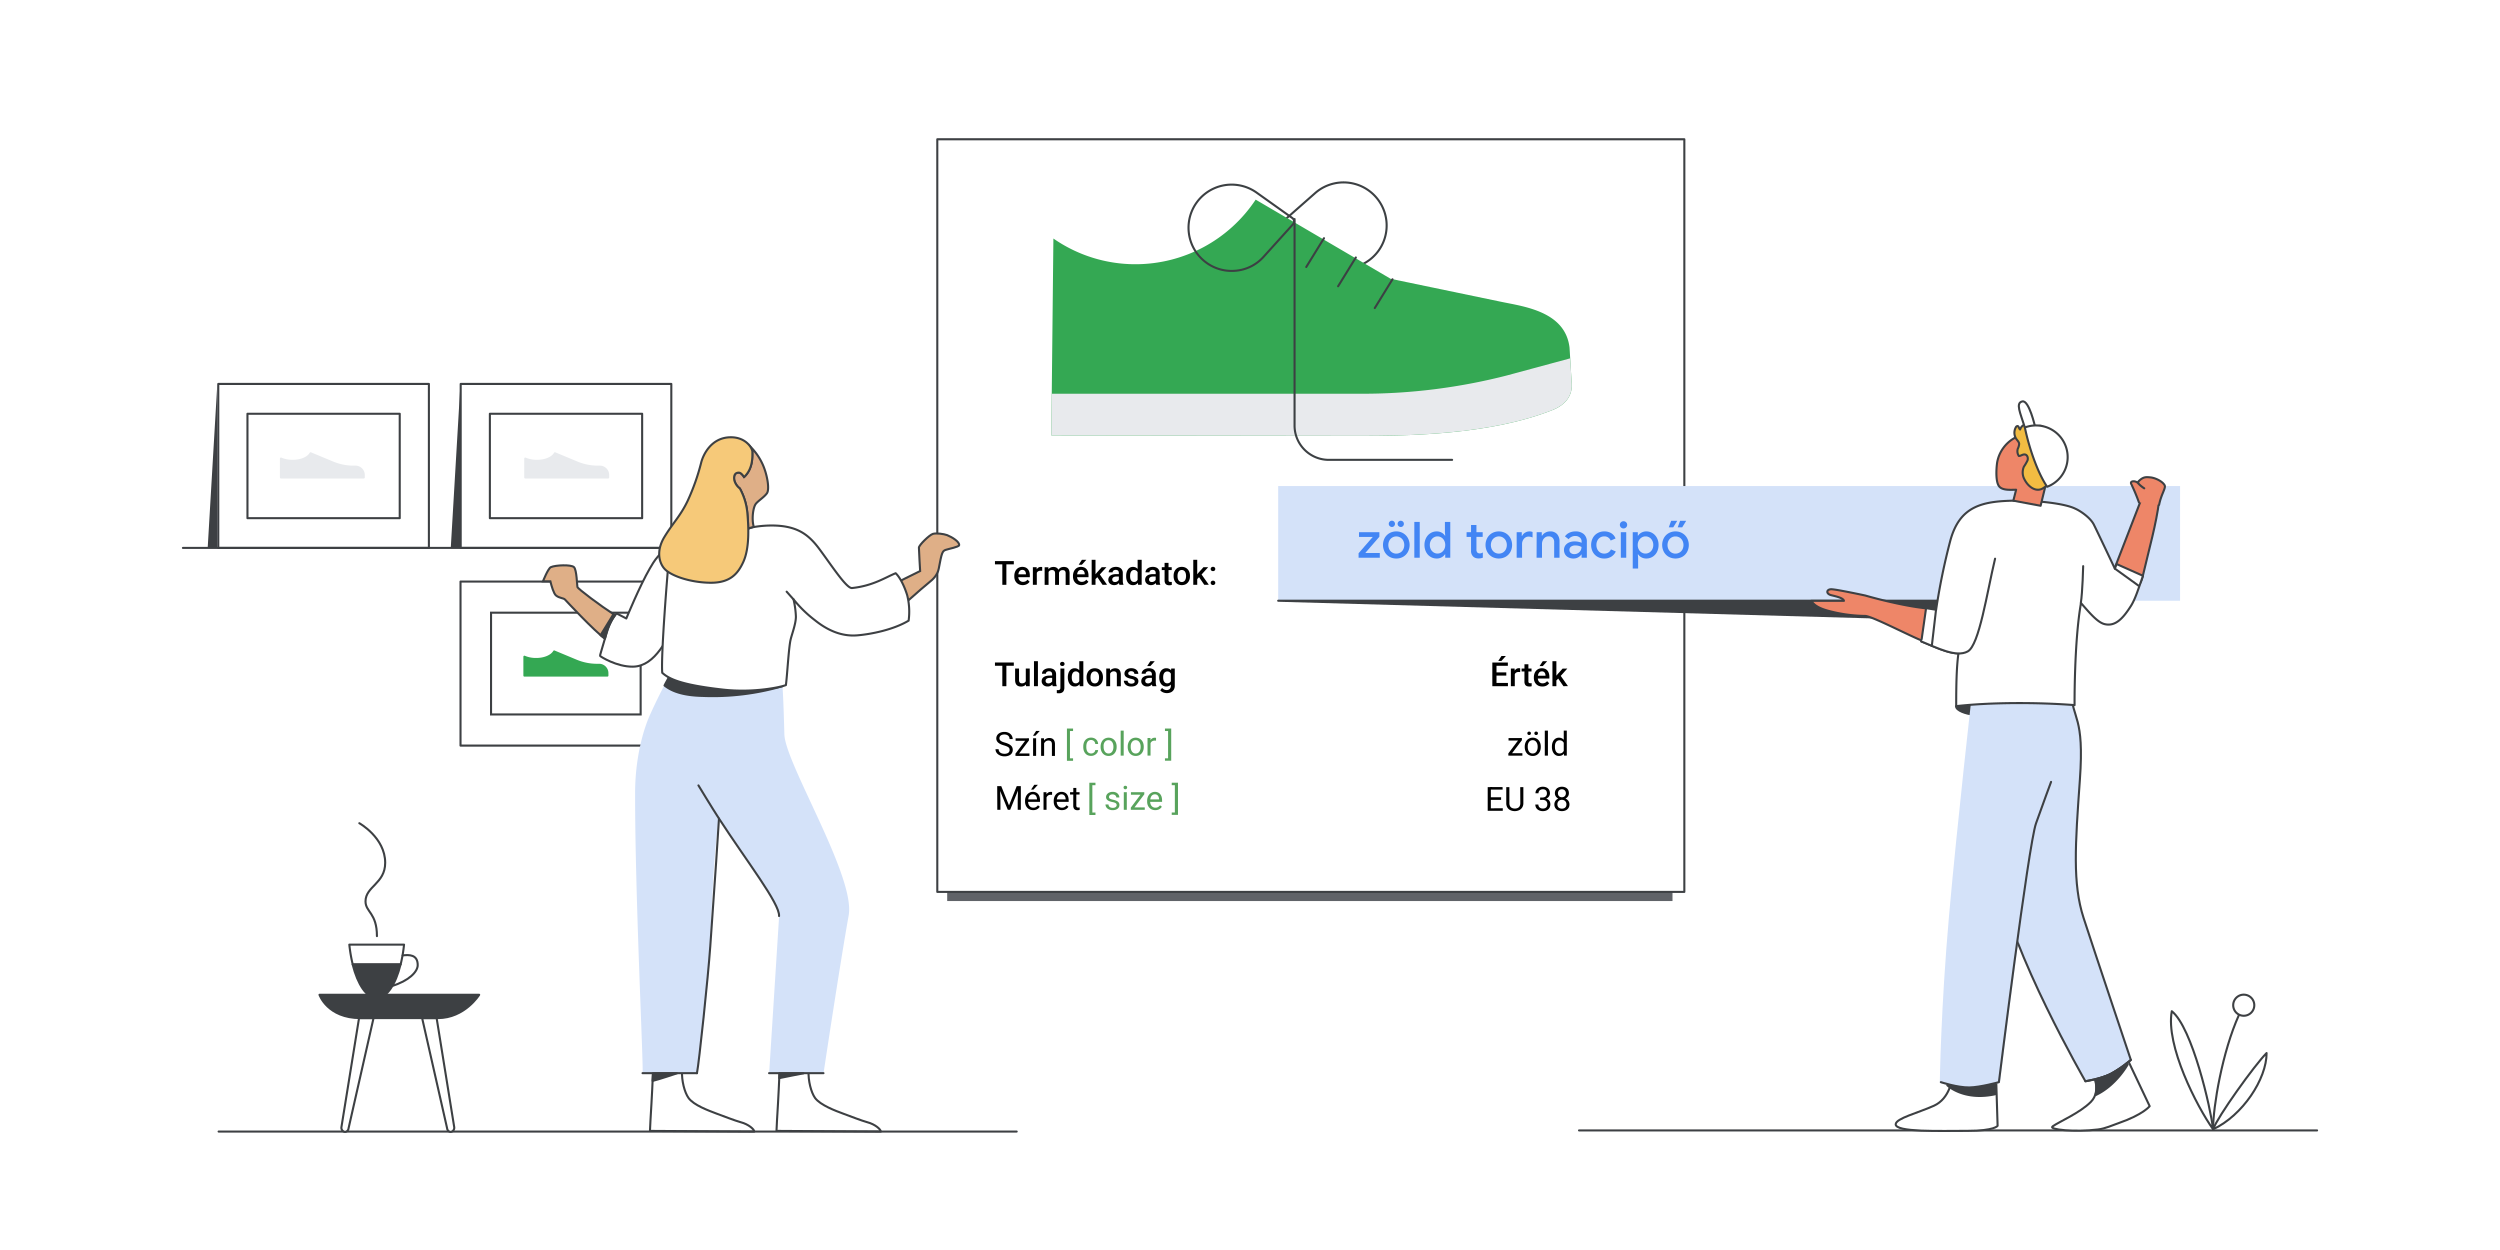 <svg xmlns="http://www.w3.org/2000/svg" xmlns:xlink="http://www.w3.org/1999/xlink" width="1200" height="600" viewBox="0 0 1200 600">
  <defs>
    <style>
      .cls-1, .cls-10, .cls-19, .cls-5 {
        fill: none;
      }

      .cls-11, .cls-2, .cls-4 {
        fill: #fff;
      }

      .cls-3 {
        fill: #606368;
      }

      .cls-10, .cls-11, .cls-15, .cls-16, .cls-17, .cls-18, .cls-20, .cls-4 {
        stroke: #3d4043;
      }

      .cls-10, .cls-12, .cls-13, .cls-15, .cls-17, .cls-18, .cls-19, .cls-20, .cls-4, .cls-5 {
        stroke-linecap: round;
        stroke-linejoin: round;
      }

      .cls-5 {
        stroke: #3c4043;
      }

      .cls-12, .cls-6 {
        fill: #34a853;
      }

      .cls-7 {
        clip-path: url(#clip-path);
      }

      .cls-13, .cls-8 {
        fill: #e8eaed;
      }

      .cls-15, .cls-9 {
        fill: #3d4043;
      }

      .cls-12 {
        stroke: #34a853;
      }

      .cls-13 {
        stroke: #e8eaed;
      }

      .cls-14 {
        fill: #d4e2f9;
      }

      .cls-16 {
        fill: #dfaf87;
        stroke-miterlimit: 10;
      }

      .cls-17 {
        fill: #f6c979;
      }

      .cls-18, .cls-21 {
        fill: #ee8668;
      }

      .cls-19 {
        stroke: #d4e2f9;
      }

      .cls-20 {
        fill: #f2bc42;
      }

      .cls-22 {
        fill: #4285f4;
      }

      .cls-23 {
        fill: #58a35c;
      }
    </style>
    <clipPath id="clip-path">
      <path class="cls-1" d="M545,126.83a69.2,69.2,0,0,0,57.72-31l64.8,38,53.12,11.05c11.07,2.3,31.8,7.95,32.74,22l1.06,17.46c.31,5.79-3.23,10.09-9.13,12.44C714.67,209,674,209.22,652.19,209.22L504.63,209l1-94.51A68.91,68.91,0,0,0,545,126.83Z"/>
    </clipPath>
  </defs>
  <g id="Layer_1" data-name="Layer 1">
    <rect class="cls-2" x="-5.5" y="-3" width="1211" height="606"/>
    <rect class="cls-3" x="454.65" y="425.37" width="348.15" height="7.13"/>
    <rect class="cls-4" x="449.9" y="66.85" width="358.58" height="361.26"/>
    <g>
      <path class="cls-5" d="M644.81,128.89a20.32,20.32,0,0,1-13.4-5l-15.92-14.32a2,2,0,0,1-.66-1.5,2,2,0,0,1,.68-1.5l16-14.09a.69.69,0,0,1,.13-.11,20.69,20.69,0,1,1,13.26,36.57Z"/>
      <path class="cls-6" d="M545,126.83a69.2,69.2,0,0,0,57.72-31l64.8,38,53.12,11.05c11.07,2.3,30.73,4.67,32.74,22l1.06,17.46c.31,5.79-3.23,10.09-9.13,12.44C714.67,209,674,209.22,652.19,209.22L504.63,209l1-94.51A68.91,68.91,0,0,0,545,126.83Z"/>
      <line class="cls-5" x1="642.29" y1="137.41" x2="650.8" y2="123.59"/>
      <line class="cls-5" x1="659.89" y1="147.87" x2="668.39" y2="134.06"/>
      <line class="cls-5" x1="627" y1="128.16" x2="635.51" y2="114.34"/>
      <path class="cls-5" d="M578.27,125.48a20.69,20.69,0,0,1,24.51-33.3l.15.1,17.39,12.38a2.08,2.08,0,0,1,.83,1.42,2,2,0,0,1-.51,1.56l-14.38,15.91a20.33,20.33,0,0,1-12.79,6.37,22,22,0,0,1-2.29.12A20.51,20.51,0,0,1,578.27,125.48Z"/>
      <g class="cls-7">
        <path class="cls-8" d="M758.61,198.41l-35.54,11.73a279,279,0,0,1-69.2,8.72H491.33A13.29,13.29,0,0,1,478,205.57V175.7A13.29,13.29,0,0,0,491.33,189H653.87a279,279,0,0,0,69.2-8.72l37-10c3.81-1,5.35-5.28,7-8.63l1.3,23.49A13,13,0,0,1,758.61,198.41Z"/>
      </g>
      <path class="cls-5" d="M697,220.73H637.84a16.45,16.45,0,0,1-16.45-16.46V105.16"/>
    </g>
    <g>
      <path class="cls-9" d="M99.69,263h4.62V184.29Z"/>
      <path class="cls-4" d="M205.87,184.29H104.77V263h101.1Z"/>
      <path class="cls-4" d="M191.87,198.6H118.78v50.13h73.09Z"/>
      <path class="cls-9" d="M216.37,263H221V184.29Z"/>
      <path class="cls-4" d="M322.23,184.29H221.13V263h101.1Z"/>
      <path class="cls-4" d="M308.23,198.6H235.14v50.13h73.09Z"/>
      <path class="cls-10" d="M87.81,263l248.29,0"/>
      <path class="cls-4" d="M221.05,357.89h101.1V279.14H221.05Z"/>
      <path class="cls-11" d="M307.51,294.09v48.85H235.7V294.09Z"/>
      <path class="cls-12" d="M266,312.7l10.76,4.48a25.87,25.87,0,0,0,9.18,1.93l1.66,0a4,4,0,0,1,3.94,4v1.17H251.72v-9.05a13.81,13.81,0,0,0,5.54,1.09C261.34,316.37,264.78,314.82,266,312.7Z"/>
      <path class="cls-13" d="M266.37,217.58l10.76,4.48A25.77,25.77,0,0,0,286.3,224l1.67,0a4,4,0,0,1,3.94,4v1.18H252.13v-9.06a13.9,13.9,0,0,0,5.55,1.09C261.76,221.25,265.2,219.7,266.37,217.58Z"/>
      <path class="cls-13" d="M149.09,217.58l10.77,4.48A25.77,25.77,0,0,0,169,224l1.66,0a4,4,0,0,1,3.94,4v1.18H134.86v-9.06a13.86,13.86,0,0,0,5.55,1.09C144.48,221.25,147.93,219.7,149.09,217.58Z"/>
      <g>
        <path class="cls-4" d="M355.51,538.65c-2.62-.7-8.49-3-11.75-4.19-3.5-1.34-10.79-3.94-13.28-7.46-1.88-2.65-3.35-8.25-3.09-13H313.46c-.21,4.91-.59,13.53-.77,15.84-.29,3.88-.71,13-.71,13l50.07.31C362.05,542.12,359.4,539.66,355.51,538.65Z"/>
        <path class="cls-4" d="M416.25,538.65c-2.63-.7-8.5-3-11.75-4.19s-10.79-4-13.29-7.46c-1.87-2.65-3.34-8.25-3.08-13H374.2c-.23,4.91-.59,13.53-.77,15.84-.3,3.88-.71,13-.71,13l50.07.31C422.79,542.12,420.14,539.66,416.25,538.65Z"/>
        <path class="cls-14" d="M375.33,323.11c-2.81.81-8.25,1.65-20,1-8.48-.49-14.89-4.51-21.31-7a51.08,51.08,0,0,0-7.55-1.87c-3,5.32-8.26,14.19-14.36,27.64-3.61,7.95-7.25,21.61-7.26,37.89-.06,49,4.05,130.1,3.6,134.39h26.11c1-4.95,6-46.06,6.4-60.84,1-34.35,2.87-54.41,4.17-61.35,0,0,29.27,40.16,28.85,46.78-1.21,19.13-4.79,75.41-4.79,75.41h26.11s7.76-51.64,12.07-75.77c3.33-18.67-30.51-73-30.87-86.94C375.91,330.47,375.65,332.34,375.33,323.11Z"/>
        <path class="cls-15" d="M375.52,328.38c-.07-1.3-.12-2.75-.2-4.71-2.82.81-8.25,1.65-20,1-8.48-.49-14.88-4.5-21.3-7a49,49,0,0,0-7.55-1.87c-1.4,2.47-3.64,6.06-6.09,10.6-.65,1.21-.72,1.28-1.4,2.63,4,3.2,9.88,4.8,18.08,5a119.53,119.53,0,0,0,38.56-4.67C375.52,328.29,375.58,329.49,375.52,328.38Z"/>
        <path class="cls-10" d="M335.25,377s6.76,11.16,9.86,15.91c13.4,20.61,29.22,40.89,28.84,46.77"/>
        <path class="cls-10" d="M369.16,515.12h26.11"/>
        <path class="cls-16" d="M295.16,295.27c-7-4.54-17.81-12.67-18-13.5s-.31-8.19-1.65-9.53-8.95-1-11.11,0c-1.32.57-3.78,6.8-3.78,6.8s1.83,0,3.56,0c.58,2.36,1.61,5.91,2.7,6.79,1.65,1.34,3.61,1.19,4.31,1.95,0,0,14.33,15.48,19.26,18.78Z"/>
        <path class="cls-4" d="M311.91,272.87c-4.88,8.41-11.28,24-11.28,24L296,294.46s-3,2.84-5,9.94-3.13,10.16-2.94,10.46S296,320.1,303.77,320c11.23-.1,16.77-14.82,19.92-19.48s4.44-22.1,4.23-22.41c-.08-.11-.46-17.06-3.56-16.35C317,263.45,313.61,270,311.91,272.87Z"/>
        <path class="cls-16" d="M423.87,282.89l17.8-8.79s-.61-10-.59-11.23,5-6.07,6.67-6.59,5.26,0,6.86.58c2.5,1,6,3.23,5.78,4.82-.11.85-4.83,1.71-6.45,2.26s-1.91,1.35-3.34,9c-.59,3.11-2.78,5.17-4.61,6.61-3.52,2.78-16.23,14.22-16.23,14.22Z"/>
        <path class="cls-10" d="M376.24,284.87a26.46,26.46,0,0,0,4.63,2.78"/>
        <path class="cls-10" d="M104.94,543.14H488"/>
        <path class="cls-15" d="M371.06,323.93l-.36,0-.24,0-.43.05h-.19l-.63.06-.21,0-.5,0-.24,0-.52,0h-.23l-.77,0h-.14l-.68,0h-.28l-.6,0h-3.52l-.81,0h-.26l-1.11,0h-.23l-.93,0-.37,0-.89,0h-.37l-1.26-.07a36.35,36.35,0,0,1-11.65-2.84c-3.37-1.36-6.51-2.94-9.66-4.18-.32-.12-.62-.23-.94-.33l-.29-.1-.63-.19-.32-.09-.6-.15-.31-.08-.78-.17-.66-.14h-.09c-1-.2-2-.37-2.92-.6-.69,1.22-1.72,3.06-2.92,5.34q-.19.34-.39.72a95.88,95.88,0,0,0,20,3.87,106.45,106.45,0,0,0,28.05-1.22Z"/>
        <path class="cls-15" d="M295,295.56l.13-.29-.65-.51-6.19,10.11a26.75,26.75,0,0,0,2.11,1.65l0-.08c.17-.69.35-1.37.52-2A26,26,0,0,1,295,295.56Z"/>
        <path class="cls-4" d="M435.42,285.6c-1.33-4.27-3.43-8.51-5.5-10.45-4.72,1.88-10.81,6.05-20.95,7.11-2.67.28-10-11.16-16-19.16-4.46-5.91-8.78-8.94-15.37-10.23-7.05-1.38-15.52-.14-17.27.5-5.54,2-10.88,3.53-21.78,3.33-4.75-.08-14.5,13.23-17.93,16.34,0,0-3.43,40.66-2.75,49.89,3.14,2.85,8.67,5.78,29.07,8.07,15.18,1.71,28.23-1.31,30.29-2.16.61-4.36,1.34-18,2.26-21.81.65-2.76,2.54-7.58,2.54-11.09a41.76,41.76,0,0,0-1.16-8.28,58.44,58.44,0,0,0,10.23,10c5.9,4.75,12.69,7.93,20.33,7.31,6.65-.53,17.43-2.69,24.71-7.06A32.09,32.09,0,0,0,435.42,285.6Z"/>
        <path class="cls-15" d="M374.14,515.2h11.53s-9,1.72-11.59,2.29Z"/>
        <path class="cls-15" d="M313.43,515.2h11.51s-9.14,3.06-11.68,3.63Z"/>
        <path class="cls-10" d="M334.54,515.12c1-4.95,5.35-46.09,6.39-60.85,2.43-34.56,3.72-53.15,4.18-61.34"/>
        <path class="cls-10" d="M377.59,284l3.28,3.69"/>
        <path class="cls-16" d="M366.12,223a28.85,28.85,0,0,0-5.34-8,5.63,5.63,0,0,1,.36,1.79c0,2.32.36,8.13-4,12.18,0,0-1.28-2.13-2.51-2.13-1.84,0-2.53,1.29-2.19,3.6a7.29,7.29,0,0,0,2.67,4,30.22,30.22,0,0,1,3.6,11.77c.21,2.21.39,4.78.44,7.47,1.7-.55,2.66-.81,2.66-.81-1.08-3.62-.35-9.33,1-11.05,1.2-1.52,4-3.18,5.32-5.06S368.35,228,366.12,223Z"/>
        <path class="cls-17" d="M357.16,229s-1.28-2.13-2.51-2.13c-1.84,0-2.53,1.29-2.19,3.6a7.29,7.29,0,0,0,2.67,4,30.22,30.22,0,0,1,3.6,11.77c.6,6.78,1.12,16.91-2,23.61-2.58,5.61-6.34,10-15.88,9.87s-18.46-3.26-21.64-6.43c-2.82-2.83-4.38-8.77-.35-15.46s7.65-10,11.18-17.35A104.88,104.88,0,0,0,336.58,222c.95-3.69,4.81-12.11,14.25-12.11,7.25,0,10.31,5.24,10.31,7C361.14,219.13,361.5,224.94,357.16,229Z"/>
        <path class="cls-10" d="M308.42,515.12h26.11"/>
      </g>
    </g>
    <g>
      <path class="cls-14" d="M954,233.3H613.53v55.05h432.9V233.3Z"/>
      <path class="cls-15" d="M613.53,288.35l316.31,8.86v-8.86Z"/>
      <path class="cls-10" d="M1062.28,542.06c0-11.09,4.5-37.37,12.4-54.83"/>
      <path class="cls-10" d="M1062.28,542.06c2.07-5.9,19.94-30.87,25.68-36.59C1088,517.93,1076.41,535.47,1062.28,542.06Z"/>
      <path class="cls-10" d="M1062.28,542.06c-1.1-10.11-10-48.84-19.82-56.68C1039.42,501.82,1054.53,531.18,1062.28,542.06Z"/>
      <path class="cls-10" d="M1077,487.56a5.06,5.06,0,1,0-5.06-5.06A5.06,5.06,0,0,0,1077,487.56Z"/>
      <path class="cls-10" d="M757.94,542.6h354.25"/>
      <path class="cls-4" d="M1004.5,515.27s4.38,8.29-.88,13.63-15.45,9.62-18.37,11.77c-2.18,1.59,10.9,2.81,21.8,1.48,3.62-.45,6.8-2,9.9-3.06,11.8-4.08,14.89-8.13,14.89-8.13l-11.61-24.49Z"/>
      <path class="cls-4" d="M937,517.67s-1,9.62-8.72,13.09-18.07,6-18.34,8.82c-.37,4,21.38,3.22,34.48,3.22s14.43-2.42,14.43-2.42l-.8-25.93Z"/>
      <path class="cls-14" d="M994.07,331.72c.71,14.18,6.49,11.47,4.27,42.61s-3.56,49.82,1.78,66.28,22.69,68.15,22.69,68.15-5.75,4.9-10.21,7S1001,519,1001,519s-36-62.28-41.79-97.42"/>
      <path class="cls-10" d="M994.07,331.72c.71,14.18,6.49,11.47,4.27,42.61s-3.56,49.82,1.78,66.28,22.69,68.15,22.69,68.15-5.75,4.9-10.21,7S1001,519,1001,519s-36-62.28-41.79-97.42"/>
      <path class="cls-10" d="M1022.81,508.75s-5.75,4.89-10.21,7S1001,519,1001,519"/>
      <path class="cls-18" d="M895.29,285.84s-13.91-3-16.27-3-2.7,2.19,0,2.86,5.74,1.35,6.07,2.69H869.43c1.67,2.78,5.29,4.17,10.27,5.33a70.89,70.89,0,0,0,15.51,1.93c3.46-.15,29.26,13.71,29.26,12.28,0-2.84,0-8.85,0-15.94C911.79,290.68,895.29,285.84,895.29,285.84Z"/>
      <path class="cls-18" d="M1036.42,240.26l-8.72-.25-14.38,37.16s11.9,13.4,15.23-.73C1031.64,263.24,1035,251.56,1036.42,240.26Z"/>
      <path class="cls-15" d="M938.91,339c0,2.08,4.86,3.71,8.39,4s2.26-4.91,2.26-4.91Z"/>
      <path class="cls-14" d="M984.51,375.31s-4.12,11.13-7.24,19.95c-3.61,10.22-17.8,124.17-17.8,124.17s-8.82,2.46-14.18,2.55c-5.76.08-13.68-2.55-13.68-2.55s.45-35.15,4.44-80.06,11-106.31,11-106.31l47,5.39"/>
      <path class="cls-19" d="M984.51,375.31s-4.12,11.13-7.24,19.95c-3.61,10.22-17.8,124.17-17.8,124.17s-8.82,2.46-14.18,2.55c-5.76.08-13.68-2.55-13.68-2.55s.45-35.15,4.44-80.06,11-106.31,11-106.31l47,5.39"/>
      <path class="cls-4" d="M1016,270.76l-.88,2.17s-8.3-17.56-9.93-20.81c-1.67-3.67-6.94-7.05-9-7.92-5.38-2.69-19.18-3.89-26.9-3.89-17.71,0-28.67,2.33-33.23,19.54a311.4,311.4,0,0,0-6.73,32.83l-4.81-.76-2.28,15.94c5.9,2.36,12.62,5.72,17.94,5.77l-.21.57c-.83,6.32-1,14.61-1,24.75,16.76-1.87,39.05-1.87,56.82-.5,0,0-.22-30.46,3.08-49,4.34,5,8,9.32,11.35,10.13,5.17,1.25,8.84-2.76,12.65-8.77,2.09-3.31,3.57-8.24,5.75-14.43Z"/>
      <path class="cls-2" d="M957.64,268.17c-3.92,16.37-7.59,41.49-13.15,44.53s-14.63-1.75-22.29-4.81"/>
      <path class="cls-10" d="M957.64,268.17c-3.92,16.37-7.59,41.49-13.15,44.53s-14.63-1.75-22.29-4.81"/>
      <path class="cls-10" d="M929.29,292.7l-2,17.19"/>
      <path class="cls-18" d="M987.62,222.27a13.83,13.83,0,0,0-13.82-13.83c-7.64,0-14.37,6.57-15.28,14.34-.33,2.85-.57,8.24.91,10.46s5.38,1.88,8.31,1.83l-1.35,5.26,13.1,2.44,2.49-10.2A11.8,11.8,0,0,0,987.62,222.27Z"/>
      <path class="cls-20" d="M971.47,224a22.66,22.66,0,0,0,1.74-3c.37-1.1,0-2.61-1.18-2.83s-2,.77-3,.68a4.07,4.07,0,0,1-.5-3.41,6.36,6.36,0,0,0,.67-2.39c-.08-.92-.85-1.6-1.37-2.35a5.34,5.34,0,0,1-.23-5.59,1,1,0,0,1,.77-.6c.73,0,.66,1.25,1.29,1.65a3.7,3.7,0,0,1,3-2.58.82.82,0,0,1,.65.1c.23.16.27.46.38.73.5,1.13,2.15,1,3.31.58s2.57-1,3.53-.2.78,2,1.43,2.85,1.82,1.1,2.75,1.59a8.61,8.61,0,0,1,3.49,3.3c1.65,2.88,1.5,8,1.25,10.05-.55,4.83-4.67,8.94-8.55,11.62-3.48,2.41-7.29-.55-9-3.8A7,7,0,0,1,971.47,224Z"/>
      <path class="cls-21" d="M1026.68,241.11a93.09,93.09,0,0,0-3.62-8.67c-1-1.7,2-1.87,3.17-.54a17.25,17.25,0,0,0,3,2.5s-3.78-2.33-2.76-3.33c2.24-2.21,3.46-2.13,5.57-1.94,2.58.21,6.06,2,7,3.84.65,1.28-1.65,4.24-2.66,9.32"/>
      <path class="cls-10" d="M1026.68,241.11a93.09,93.09,0,0,0-3.62-8.67c-1-1.7,2-1.87,3.17-.54a17.25,17.25,0,0,0,3,2.5s-3.78-2.33-2.76-3.33c2.24-2.21,3.46-2.13,5.57-1.94,2.58.21,6.06,2,7,3.84.65,1.28-1.65,4.24-2.66,9.32"/>
      <path class="cls-15" d="M934.72,520.93s7.74,7.59,22.93,4.31a34.27,34.27,0,0,0,.15-5.21A35.58,35.58,0,0,1,945.29,522,87.56,87.56,0,0,1,934.72,520.93Z"/>
      <path class="cls-15" d="M1021.29,510.94s-5.49,10.09-15.39,14.7a22.15,22.15,0,0,0,0-7.44s5.49-1.6,7.79-3S1021.29,510.94,1021.29,510.94Z"/>
      <path class="cls-14" d="M984.51,375.31s-4.12,11.13-7.24,19.95c-3.61,10.22-17.8,124.17-17.8,124.17s-8.82,2.46-14.18,2.55c-5.76.08-13.68-2.55-13.68-2.55"/>
      <path class="cls-10" d="M984.51,375.31s-4.12,11.13-7.24,19.95c-3.61,10.22-17.8,124.17-17.8,124.17s-8.82,2.46-14.18,2.55c-5.76.08-13.68-2.55-13.68-2.55"/>
      <path class="cls-10" d="M1026.5,281.13l-11.38-8.2"/>
      <path class="cls-2" d="M998.79,289.49c.85-5.33,1.13-17.74,1.13-17.74Z"/>
      <path class="cls-10" d="M998.79,289.49c.85-5.33,1.13-17.74,1.13-17.74"/>
      <path class="cls-2" d="M971.93,205.19c-2.25-7.15-4.56-11.75-1.2-12.51,3.2-.72,6.09,12.08,6.09,12.08"/>
      <path class="cls-10" d="M971.93,205.19c-2.25-7.15-4.56-11.75-1.2-12.51,3.2-.72,6.09,12.08,6.09,12.08"/>
      <path class="cls-4" d="M971.93,205.19a15.2,15.2,0,0,1,10.69,28.46C977.74,226.38,973.78,214.18,971.93,205.19Z"/>
    </g>
    <g>
      <path class="cls-10" d="M187.83,473.38c8.55-2.54,12.67-7,12.67-10.13,0-5.15-4.16-5-7.22-4.66"/>
      <path class="cls-15" d="M180.79,479.07c4.84,0,9.08-6.45,11.48-16.15h-23C171.71,472.62,176,479.07,180.79,479.07Z"/>
      <path class="cls-10" d="M167.68,453.43a70.33,70.33,0,0,0,1.63,9.49h23a70.33,70.33,0,0,0,1.63-9.49Z"/>
      <path class="cls-10" d="M172.48,395.14s12.41,6.93,12.41,19c0,10-9.44,11.31-9.44,18.53,0,5.14,5.48,5.52,5.48,16.67"/>
    </g>
    <g>
      <path class="cls-4" d="M179.3,488.68l-12,52.93a1.85,1.85,0,0,1-1.7,1.7,2,2,0,0,1-1.72-2.26l8.46-52.37Z"/>
      <path class="cls-4" d="M202.62,488.68l12,52.93a1.85,1.85,0,0,0,1.7,1.7,2,2,0,0,0,1.71-2.26l-8.45-52.37Z"/>
      <path class="cls-15" d="M190.4,477.5H230s-6.91,11.18-19.82,11.18H173c-15.82,0-19.64-11.18-19.64-11.18Z"/>
    </g>
  </g>
  <g id="Text">
    <g>
      <path d="M486.63,269.33v1.56h-9.05v-1.56Zm-3.57,0v11.38h-1.94V269.33Z"/>
      <path d="M490.93,280.86a4.35,4.35,0,0,1-1.69-.31,3.57,3.57,0,0,1-1.28-.86,3.86,3.86,0,0,1-.81-1.3,4.52,4.52,0,0,1-.28-1.62v-.31a5.11,5.11,0,0,1,.29-1.8,4.07,4.07,0,0,1,.8-1.38,3.53,3.53,0,0,1,1.22-.88,4.18,4.18,0,0,1,3.11,0,3,3,0,0,1,1.13.86,3.61,3.61,0,0,1,.67,1.31,5.82,5.82,0,0,1,.22,1.67v.8h-6.53v-1.35h4.67v-.15a2.52,2.52,0,0,0-.2-1,1.59,1.59,0,0,0-.55-.72,1.69,1.69,0,0,0-1-.27,1.66,1.66,0,0,0-.84.2,1.63,1.63,0,0,0-.6.57,2.83,2.83,0,0,0-.37.9,4.82,4.82,0,0,0-.13,1.19v.31a3.42,3.42,0,0,0,.15,1,2.33,2.33,0,0,0,.45.82,2.16,2.16,0,0,0,.72.55,2.26,2.26,0,0,0,1,.2,2.63,2.63,0,0,0,1.21-.27,2.84,2.84,0,0,0,.92-.78l1,1a4,4,0,0,1-.72.77,3.7,3.7,0,0,1-1.06.59A4.35,4.35,0,0,1,490.93,280.86Z"/>
      <path d="M497.67,273.86v6.85h-1.89v-8.46h1.8Zm2.58-1.66V274l-.38-.05h-.39a2.45,2.45,0,0,0-.85.13,1.64,1.64,0,0,0-.62.39,1.68,1.68,0,0,0-.37.62,2.77,2.77,0,0,0-.16.8l-.43,0a6.19,6.19,0,0,1,.16-1.47,3.81,3.81,0,0,1,.47-1.2,2.35,2.35,0,0,1,.8-.8,2,2,0,0,1,1.11-.29l.37,0A1.33,1.33,0,0,1,500.25,272.2Z"/>
      <path d="M503.31,274v6.74h-1.88v-8.46h1.77Zm-.3,2.2h-.64a5.62,5.62,0,0,1,.22-1.62,3.9,3.9,0,0,1,.64-1.29,2.8,2.8,0,0,1,1-.85,3.34,3.34,0,0,1,1.46-.3,3.21,3.21,0,0,1,1.05.16,2.31,2.31,0,0,1,.84.53,2.4,2.4,0,0,1,.55.92,4.51,4.51,0,0,1,.19,1.36v5.64h-1.88v-5.47a2.14,2.14,0,0,0-.19-1,1.12,1.12,0,0,0-.52-.51,2,2,0,0,0-.81-.15,1.79,1.79,0,0,0-.9.21,1.7,1.7,0,0,0-.61.55,2.57,2.57,0,0,0-.34.81A4,4,0,0,0,503,276.17Zm5.24-.5-.88.19a4.94,4.94,0,0,1,.21-1.45,3.84,3.84,0,0,1,.64-1.2,2.86,2.86,0,0,1,1-.82,3.33,3.33,0,0,1,1.42-.29,3.82,3.82,0,0,1,1.16.17,2.19,2.19,0,0,1,.87.55,2.38,2.38,0,0,1,.54,1,4.61,4.61,0,0,1,.19,1.44v5.47h-1.89v-5.48a2.19,2.19,0,0,0-.18-1,1,1,0,0,0-.52-.49,2.21,2.21,0,0,0-.81-.14,1.86,1.86,0,0,0-.77.16,1.64,1.64,0,0,0-.56.45,2.12,2.12,0,0,0-.34.65A2.92,2.92,0,0,0,508.25,275.67Z"/>
      <path d="M519.09,280.86a4.39,4.39,0,0,1-1.69-.31,3.57,3.57,0,0,1-1.28-.86,3.86,3.86,0,0,1-.81-1.3,4.75,4.75,0,0,1-.28-1.62v-.31a5.35,5.35,0,0,1,.29-1.8,3.94,3.94,0,0,1,.81-1.38,3.49,3.49,0,0,1,1.21-.88,4.18,4.18,0,0,1,3.11,0,2.94,2.94,0,0,1,1.13.86,3.46,3.46,0,0,1,.67,1.31,5.81,5.81,0,0,1,.23,1.67v.8H516v-1.35h4.67v-.15a2.73,2.73,0,0,0-.2-1,1.61,1.61,0,0,0-.56-.72,1.67,1.67,0,0,0-1-.27,1.62,1.62,0,0,0-.83.2,1.66,1.66,0,0,0-.61.57,3.08,3.08,0,0,0-.37.9,5.35,5.35,0,0,0-.13,1.19v.31a3.13,3.13,0,0,0,.16,1,2.49,2.49,0,0,0,.44.82,2.16,2.16,0,0,0,.72.55,2.26,2.26,0,0,0,1,.2,2.67,2.67,0,0,0,1.22-.27,2.84,2.84,0,0,0,.92-.78l1,1a3.88,3.88,0,0,1-.71.77,3.76,3.76,0,0,1-1.07.59A4.31,4.31,0,0,1,519.09,280.86Zm-1.31-9.8,1.53-2.35h2.12l-2.12,2.35Z"/>
      <path d="M525.84,268.71v12H524v-12Zm5.25,3.54-3.68,4.08-2,2.06-.49-1.59,1.52-1.88,2.39-2.67Zm-1.87,8.46-2.74-4,1.19-1.32,3.73,5.29Z"/>
      <path d="M537.32,275.57l0,1.16H536a3.73,3.73,0,0,0-.93.1,2,2,0,0,0-.66.28,1.25,1.25,0,0,0-.4.46,1.38,1.38,0,0,0,0,1.21,1.06,1.06,0,0,0,.46.43,1.49,1.49,0,0,0,.73.16,2,2,0,0,0,1-.24,2.09,2.09,0,0,0,.69-.58,1.35,1.35,0,0,0,.26-.66l.61.83a2.8,2.8,0,0,1-.32.69,3.43,3.43,0,0,1-.59.7,2.92,2.92,0,0,1-.87.54,3,3,0,0,1-1.16.21,3.18,3.18,0,0,1-1.47-.33,2.62,2.62,0,0,1-1-.9,2.33,2.33,0,0,1-.36-1.28,2.64,2.64,0,0,1,.25-1.19,2.34,2.34,0,0,1,.75-.88,3.63,3.63,0,0,1,1.21-.53,6.8,6.8,0,0,1,1.64-.18Zm-.27,3.44v-4a1.73,1.73,0,0,0-.17-.78,1.15,1.15,0,0,0-.49-.51,1.73,1.73,0,0,0-.83-.18,1.78,1.78,0,0,0-.8.16,1.16,1.16,0,0,0-.52.42,1,1,0,0,0-.19.6h-1.88a2,2,0,0,1,.25-1,2.49,2.49,0,0,1,.7-.83,3.29,3.29,0,0,1,1.1-.58,4.64,4.64,0,0,1,1.44-.21,4.11,4.11,0,0,1,1.69.32,2.55,2.55,0,0,1,1.16,1,2.83,2.83,0,0,1,.43,1.62v3.75a6.47,6.47,0,0,0,.08,1,3.2,3.2,0,0,0,.24.79v.13h-1.93a3.36,3.36,0,0,1-.21-.78A5.88,5.88,0,0,1,537.05,279Z"/>
      <path d="M540.56,276.57v-.16a6.34,6.34,0,0,1,.23-1.75,4.06,4.06,0,0,1,.66-1.37,2.84,2.84,0,0,1,1-.88,3.28,3.28,0,0,1,2.74,0,2.83,2.83,0,0,1,1,.85,4.58,4.58,0,0,1,.65,1.31,8.38,8.38,0,0,1,.34,1.7v.52a8,8,0,0,1-.34,1.65,4.4,4.4,0,0,1-.65,1.3,2.78,2.78,0,0,1-1,.85,3,3,0,0,1-1.35.29,2.9,2.9,0,0,1-2.42-1.22,4.1,4.1,0,0,1-.66-1.36A6.15,6.15,0,0,1,540.56,276.57Zm1.89-.16v.16a5.22,5.22,0,0,0,.1,1.08,2.87,2.87,0,0,0,.33.88,1.63,1.63,0,0,0,1.46.81,1.84,1.84,0,0,0,1.06-.28,2,2,0,0,0,.65-.76,3.59,3.59,0,0,0,.33-1.08v-1.41a3.73,3.73,0,0,0-.2-.86,2.24,2.24,0,0,0-.38-.7,1.63,1.63,0,0,0-.6-.47,2,2,0,0,0-.84-.17,1.67,1.67,0,0,0-.87.22,1.78,1.78,0,0,0-.59.6,2.7,2.7,0,0,0-.34.89A4.74,4.74,0,0,0,542.45,276.41Zm3.61,2.55V268.71H548v12h-1.71Z"/>
      <path d="M555,275.57l0,1.16h-1.35a3.73,3.73,0,0,0-.93.1,2,2,0,0,0-.66.28,1.25,1.25,0,0,0-.4.46,1.26,1.26,0,0,0-.13.6,1.16,1.16,0,0,0,.16.61,1,1,0,0,0,.45.43,1.51,1.51,0,0,0,.73.16,2,2,0,0,0,1-.24,2.09,2.09,0,0,0,.69-.58,1.35,1.35,0,0,0,.26-.66l.61.83a2.8,2.8,0,0,1-.32.69,3.43,3.43,0,0,1-.59.7,3,3,0,0,1-.86.54,3,3,0,0,1-1.16.21,3.19,3.19,0,0,1-1.48-.33,2.62,2.62,0,0,1-1-.9,2.33,2.33,0,0,1-.36-1.28,2.64,2.64,0,0,1,.25-1.19,2.34,2.34,0,0,1,.75-.88,3.73,3.73,0,0,1,1.21-.53,6.83,6.83,0,0,1,1.65-.18Zm-.27,3.44v-4a1.73,1.73,0,0,0-.17-.78,1.1,1.1,0,0,0-.49-.51,1.73,1.73,0,0,0-.83-.18,1.78,1.78,0,0,0-.8.16,1.16,1.16,0,0,0-.52.42,1,1,0,0,0-.19.6h-1.88a2,2,0,0,1,.25-1,2.49,2.49,0,0,1,.7-.83,3.39,3.39,0,0,1,1.1-.58,4.64,4.64,0,0,1,1.44-.21,4.11,4.11,0,0,1,1.69.32,2.55,2.55,0,0,1,1.16,1,2.83,2.83,0,0,1,.43,1.62v3.75a6.47,6.47,0,0,0,.08,1,3.2,3.2,0,0,0,.24.79v.13H555a3.36,3.36,0,0,1-.21-.78A5.88,5.88,0,0,1,554.69,279Z"/>
      <path d="M562.42,272.25v1.38h-4.76v-1.38ZM559,270.18h1.89v8.19a1.24,1.24,0,0,0,.11.6.56.56,0,0,0,.31.28,1.73,1.73,0,0,0,.48.07,2.34,2.34,0,0,0,.38,0l.29,0v1.43a4.31,4.31,0,0,1-.54.13,4.93,4.93,0,0,1-.71.05,2.66,2.66,0,0,1-1.15-.23,1.66,1.66,0,0,1-.78-.75,3,3,0,0,1-.28-1.39Z"/>
      <path d="M563.33,276.57v-.18a5.5,5.5,0,0,1,.26-1.7,4.22,4.22,0,0,1,.77-1.36,3.53,3.53,0,0,1,1.24-.91,4.12,4.12,0,0,1,1.65-.32,4.16,4.16,0,0,1,1.66.32,3.53,3.53,0,0,1,1.24.91,3.88,3.88,0,0,1,.77,1.36,5.22,5.22,0,0,1,.27,1.7v.18a5.18,5.18,0,0,1-.27,1.7,3.88,3.88,0,0,1-.77,1.36,3.59,3.59,0,0,1-1.23.91,4.44,4.44,0,0,1-3.31,0,3.53,3.53,0,0,1-1.24-.91,4.06,4.06,0,0,1-.78-1.36A5.46,5.46,0,0,1,563.33,276.57Zm1.88-.18v.18a4.7,4.7,0,0,0,.12,1.08,2.65,2.65,0,0,0,.37.89,1.67,1.67,0,0,0,.64.6,1.83,1.83,0,0,0,.93.22,1.78,1.78,0,0,0,.91-.22,1.72,1.72,0,0,0,.63-.6,2.65,2.65,0,0,0,.37-.89,4.7,4.7,0,0,0,.13-1.08v-.18a4.52,4.52,0,0,0-.13-1.06,2.8,2.8,0,0,0-.37-.9,1.87,1.87,0,0,0-.64-.61,2,2,0,0,0-1.84,0,1.84,1.84,0,0,0-.63.61,2.8,2.8,0,0,0-.37.9A4.53,4.53,0,0,0,565.21,276.39Z"/>
      <path d="M574.67,268.71v12h-1.9v-12Zm5.25,3.54-3.68,4.08-2,2.06-.49-1.59,1.52-1.88,2.39-2.67Zm-1.87,8.46-2.74-4,1.18-1.32,3.74,5.29Z"/>
      <path d="M581.13,279.77a1,1,0,0,1,.3-.74,1.09,1.09,0,0,1,.81-.3,1.06,1.06,0,0,1,.8.3,1,1,0,0,1,.3.74,1,1,0,0,1-.3.73,1.06,1.06,0,0,1-.8.3,1.09,1.09,0,0,1-.81-.3A1,1,0,0,1,581.13,279.77Zm0-6.66a1,1,0,0,1,.3-.74,1.23,1.23,0,0,1,1.61,0,1.09,1.09,0,0,1,0,1.48,1.26,1.26,0,0,1-1.61,0A1,1,0,0,1,581.14,273.11Z"/>
    </g>
    <g>
      <path d="M486.63,318v1.57h-9.05V318Zm-3.57,0v11.38h-1.94V318Z"/>
      <path d="M492.64,325.62l.63,0a6.45,6.45,0,0,1-.18,1.57,3.64,3.64,0,0,1-.58,1.24,2.59,2.59,0,0,1-1,.82,3.28,3.28,0,0,1-1.46.29,3.39,3.39,0,0,1-1.13-.18,2.27,2.27,0,0,1-.89-.55,2.55,2.55,0,0,1-.58-1,4.65,4.65,0,0,1-.2-1.43v-5.47h1.88v5.48a2.37,2.37,0,0,0,.11.77,1.51,1.51,0,0,0,.3.5,1.1,1.1,0,0,0,.44.26,1.78,1.78,0,0,0,.53.08,2.17,2.17,0,0,0,1.27-.32,1.69,1.69,0,0,0,.66-.85A3.3,3.3,0,0,0,492.64,325.62Zm-.26,1.76v-6.47h1.89v8.46h-1.78Z"/>
      <path d="M498.2,317.37v12h-1.89v-12Z"/>
      <path d="M505.31,324.23v1.16H504a3.6,3.6,0,0,0-.92.1,2,2,0,0,0-.67.28,1.22,1.22,0,0,0-.39.46,1.27,1.27,0,0,0-.14.6,1.16,1.16,0,0,0,.16.61,1,1,0,0,0,.46.44,1.61,1.61,0,0,0,.73.15,2.06,2.06,0,0,0,1.69-.82,1.22,1.22,0,0,0,.27-.66l.61.83a3,3,0,0,1-.32.69,3.48,3.48,0,0,1-.59.7,3,3,0,0,1-.87.54,3,3,0,0,1-1.16.21,3.22,3.22,0,0,1-1.48-.33,2.53,2.53,0,0,1-1-.9A2.24,2.24,0,0,1,500,327a2.64,2.64,0,0,1,.25-1.19A2.24,2.24,0,0,1,501,325a3.5,3.5,0,0,1,1.22-.54,6.75,6.75,0,0,1,1.64-.18Zm-.28,3.44v-4a1.73,1.73,0,0,0-.16-.78,1.17,1.17,0,0,0-.5-.51,1.73,1.73,0,0,0-.83-.18,1.81,1.81,0,0,0-.8.16,1.21,1.21,0,0,0-.52.42,1,1,0,0,0-.19.6h-1.87a2.14,2.14,0,0,1,.24-1,2.49,2.49,0,0,1,.7-.83,3.49,3.49,0,0,1,1.1-.58,4.64,4.64,0,0,1,1.44-.21,4.24,4.24,0,0,1,1.69.32,2.57,2.57,0,0,1,1.17,1,2.91,2.91,0,0,1,.42,1.62v3.75a6.38,6.38,0,0,0,.08,1,3.69,3.69,0,0,0,.24.79v.13h-1.93a3.26,3.26,0,0,1-.2-.78A5.82,5.82,0,0,1,505,327.67Z"/>
      <path d="M509,320.91h1.89v9.19a3.26,3.26,0,0,1-.3,1.47,2,2,0,0,1-.88.9,2.88,2.88,0,0,1-1.41.31l-.52,0-.51-.1v-1.47l.34.05.35,0a1.16,1.16,0,0,0,.56-.12.76.76,0,0,0,.35-.36,1.58,1.58,0,0,0,.12-.67Zm-.17-2.21a1,1,0,0,1,.29-.72,1.08,1.08,0,0,1,.79-.28,1.06,1.06,0,0,1,.79.28,1,1,0,0,1,.29.72,1,1,0,0,1-.29.7,1.06,1.06,0,0,1-.79.28,1.08,1.08,0,0,1-.79-.28A1,1,0,0,1,508.82,318.7Z"/>
      <path d="M512.56,325.23v-.16a6.39,6.39,0,0,1,.23-1.75,4.06,4.06,0,0,1,.66-1.37,2.84,2.84,0,0,1,1-.88,3,3,0,0,1,1.39-.31,2.92,2.92,0,0,1,1.35.3,2.8,2.8,0,0,1,1,.84,4.52,4.52,0,0,1,.65,1.32,8.15,8.15,0,0,1,.34,1.69v.52a8.12,8.12,0,0,1-.34,1.66,4.34,4.34,0,0,1-.65,1.29,2.78,2.78,0,0,1-1,.85,3,3,0,0,1-1.35.29,2.87,2.87,0,0,1-1.38-.32,3,3,0,0,1-1-.89,4.16,4.16,0,0,1-.66-1.37A6.15,6.15,0,0,1,512.56,325.23Zm1.89-.16v.16a5.22,5.22,0,0,0,.1,1.08,2.78,2.78,0,0,0,.33.88,1.78,1.78,0,0,0,.59.6,1.75,1.75,0,0,0,.87.21,1.84,1.84,0,0,0,1.06-.28,2,2,0,0,0,.65-.76,3.59,3.59,0,0,0,.33-1.08v-1.41a3.86,3.86,0,0,0-.2-.86,2.24,2.24,0,0,0-.38-.7,1.63,1.63,0,0,0-.6-.47,2,2,0,0,0-.84-.17,1.67,1.67,0,0,0-.87.22,1.78,1.78,0,0,0-.59.6,2.79,2.79,0,0,0-.34.89A4.8,4.8,0,0,0,514.45,325.07Zm3.61,2.55V317.37H520v12h-1.71Z"/>
      <path d="M521.56,325.23v-.17a5.18,5.18,0,0,1,.27-1.7,4,4,0,0,1,.77-1.37,3.5,3.5,0,0,1,1.23-.91,4.47,4.47,0,0,1,3.32,0,3.59,3.59,0,0,1,1.23.91,4,4,0,0,1,.78,1.37,5.46,5.46,0,0,1,.26,1.7v.17a5.46,5.46,0,0,1-.26,1.7,4,4,0,0,1-.78,1.36,3.59,3.59,0,0,1-1.23.91,3.92,3.92,0,0,1-1.65.32,4,4,0,0,1-1.66-.32,3.53,3.53,0,0,1-1.24-.91,4,4,0,0,1-.77-1.36A5.18,5.18,0,0,1,521.56,325.23Zm1.89-.17v.17a5.27,5.27,0,0,0,.11,1.08,2.65,2.65,0,0,0,.37.89,1.87,1.87,0,0,0,.64.61,1.94,1.94,0,0,0,.93.21,1.72,1.72,0,0,0,1.55-.82,2.87,2.87,0,0,0,.37-.89,4.64,4.64,0,0,0,.12-1.08v-.17a4.55,4.55,0,0,0-.12-1.07,2.81,2.81,0,0,0-.38-.9,1.87,1.87,0,0,0-.64-.61,1.75,1.75,0,0,0-.91-.22,1.79,1.79,0,0,0-.92.22,1.87,1.87,0,0,0-.64.61,2.8,2.8,0,0,0-.37.9A5.17,5.17,0,0,0,523.45,325.06Z"/>
      <path d="M532.87,322.72v6.65H531v-8.46h1.77Zm-.34,2.11h-.61a5.38,5.38,0,0,1,.26-1.65,4,4,0,0,1,.68-1.29,3.15,3.15,0,0,1,1.06-.83,3.52,3.52,0,0,1,2.48-.12,2,2,0,0,1,.85.54,2.47,2.47,0,0,1,.55,1,5.15,5.15,0,0,1,.19,1.47v5.46h-1.9V323.9a2.19,2.19,0,0,0-.17-1,1.07,1.07,0,0,0-.51-.5,1.82,1.82,0,0,0-.82-.16,1.75,1.75,0,0,0-.87.21,1.79,1.79,0,0,0-.64.55,2.81,2.81,0,0,0-.41.81A3.53,3.53,0,0,0,532.53,324.83Z"/>
      <path d="M544.65,327.08a1,1,0,0,0-.14-.51,1.11,1.11,0,0,0-.54-.42,4.83,4.83,0,0,0-1.16-.34,9.91,9.91,0,0,1-1.23-.36,4,4,0,0,1-1-.5,2.08,2.08,0,0,1-.62-.71,1.88,1.88,0,0,1-.22-.93,2.21,2.21,0,0,1,.23-1,2.29,2.29,0,0,1,.65-.81,3.13,3.13,0,0,1,1-.56,4.46,4.46,0,0,1,1.36-.2,4.38,4.38,0,0,1,1.82.35,2.81,2.81,0,0,1,1.17,1,2.43,2.43,0,0,1,.41,1.37h-1.89a1.23,1.23,0,0,0-.16-.63,1.32,1.32,0,0,0-.51-.48,1.74,1.74,0,0,0-.84-.18,1.84,1.84,0,0,0-.8.15,1,1,0,0,0-.47.4,1,1,0,0,0-.15.53.81.81,0,0,0,.08.38.72.72,0,0,0,.28.3,1.88,1.88,0,0,0,.53.25,6.44,6.44,0,0,0,.86.23,8.35,8.35,0,0,1,1.66.52,2.7,2.7,0,0,1,1.08.81,2,2,0,0,1,.37,1.26,2.25,2.25,0,0,1-.93,1.83,3.4,3.4,0,0,1-1.08.53,5.13,5.13,0,0,1-1.41.18,4.12,4.12,0,0,1-1.94-.41,2.92,2.92,0,0,1-1.21-1.05,2.5,2.5,0,0,1-.41-1.34h1.82a1.38,1.38,0,0,0,.29.83,1.45,1.45,0,0,0,.66.45,2.45,2.45,0,0,0,.81.13A2.4,2.4,0,0,0,544,328a1.22,1.22,0,0,0,.52-.38A.88.88,0,0,0,544.65,327.08Z"/>
      <path d="M553.18,324.23l0,1.16h-1.36a3.71,3.71,0,0,0-.92.1,2,2,0,0,0-.66.28,1.25,1.25,0,0,0-.4.46,1.38,1.38,0,0,0,0,1.21,1.15,1.15,0,0,0,.46.44,1.61,1.61,0,0,0,.73.15,2,2,0,0,0,1-.24,2.09,2.09,0,0,0,.69-.58,1.29,1.29,0,0,0,.26-.66l.61.83a2.64,2.64,0,0,1-.32.69,3.18,3.18,0,0,1-.59.7,2.92,2.92,0,0,1-.87.54,3,3,0,0,1-1.16.21,3.18,3.18,0,0,1-1.47-.33,2.56,2.56,0,0,1-1-.9,2.31,2.31,0,0,1-.37-1.28,2.64,2.64,0,0,1,.26-1.19,2.24,2.24,0,0,1,.75-.87,3.45,3.45,0,0,1,1.21-.54,6.8,6.8,0,0,1,1.64-.18Zm-.27,3.44v-4a1.73,1.73,0,0,0-.17-.78,1.15,1.15,0,0,0-.49-.51,1.73,1.73,0,0,0-.83-.18,1.78,1.78,0,0,0-.8.16,1.24,1.24,0,0,0-.53.42,1.06,1.06,0,0,0-.18.6H548a2.14,2.14,0,0,1,.24-1,2.64,2.64,0,0,1,.71-.83,3.29,3.29,0,0,1,1.1-.58,4.64,4.64,0,0,1,1.44-.21,4.28,4.28,0,0,1,1.69.32,2.55,2.55,0,0,1,1.16,1,2.83,2.83,0,0,1,.43,1.62v3.75a6.38,6.38,0,0,0,.08,1,2.82,2.82,0,0,0,.24.79v.13h-1.93a3.22,3.22,0,0,1-.21-.78A5.79,5.79,0,0,1,552.91,327.67Zm-2.27-7.95,1.53-2.35h2.12l-2.12,2.35Z"/>
      <path d="M556.44,325.23v-.16a6.39,6.39,0,0,1,.23-1.75,4.27,4.27,0,0,1,.67-1.37,3,3,0,0,1,1.07-.88,3,3,0,0,1,1.41-.31,3,3,0,0,1,1.4.3,2.64,2.64,0,0,1,1,.84,4.47,4.47,0,0,1,.61,1.32,9.74,9.74,0,0,1,.33,1.69v.52a8.85,8.85,0,0,1-.34,1.66,4.57,4.57,0,0,1-.64,1.29,2.83,2.83,0,0,1-1,.85,3.1,3.1,0,0,1-1.37.29,3,3,0,0,1-1.4-.32,3.12,3.12,0,0,1-1.06-.89,4.19,4.19,0,0,1-.68-1.37A6.15,6.15,0,0,1,556.44,325.23Zm5.74-4.32h1.71v8.22a3.7,3.7,0,0,1-.48,1.94,3.25,3.25,0,0,1-1.35,1.22,4.71,4.71,0,0,1-2,.41,4.39,4.39,0,0,1-1.08-.14,4.23,4.23,0,0,1-1.14-.45,2.8,2.8,0,0,1-.91-.8l.88-1.11a2.7,2.7,0,0,0,1,.78,2.65,2.65,0,0,0,1.15.25,2.32,2.32,0,0,0,1.1-.23,1.71,1.71,0,0,0,.71-.7,2.45,2.45,0,0,0,.25-1.13v-6.34Zm-3.86,4.16v.16a5.2,5.2,0,0,0,.11,1.08,2.8,2.8,0,0,0,.36.88,1.75,1.75,0,0,0,.61.6,1.72,1.72,0,0,0,.87.21,1.9,1.9,0,0,0,1.09-.28A1.8,1.8,0,0,0,562,327a3.9,3.9,0,0,0,.32-1.08v-1.41a3.37,3.37,0,0,0-.19-.86,2.24,2.24,0,0,0-.38-.7,1.76,1.76,0,0,0-.61-.47,2.14,2.14,0,0,0-.87-.17,1.77,1.77,0,0,0-.88.22,1.87,1.87,0,0,0-.62.6,3.06,3.06,0,0,0-.35.89A4.79,4.79,0,0,0,558.32,325.07Z"/>
    </g>
    <g>
      <path d="M718.32,318v11.38h-2V318Zm5.45,0v1.57h-6V318Zm-.75,4.75v1.53h-5.25v-1.53Zm.79,5.07v1.56h-6v-1.56Zm-4.64-10.58,1.52-2.35h2.12l-2.12,2.35Z"/>
      <path d="M727.1,322.52v6.85h-1.88v-8.46H727Zm2.59-1.66,0,1.75-.37-.05h-.39a2.41,2.41,0,0,0-.85.13,1.93,1.93,0,0,0-.62.39,1.85,1.85,0,0,0-.38.62,2.84,2.84,0,0,0-.15.8l-.43,0a6.78,6.78,0,0,1,.15-1.47,4.18,4.18,0,0,1,.48-1.2,2.33,2.33,0,0,1,.79-.8,2.08,2.08,0,0,1,1.12-.29l.37,0A1.33,1.33,0,0,1,729.69,320.86Z"/>
      <path d="M735.13,320.91v1.38h-4.76v-1.38Zm-3.39-2.07h1.89V327a1.37,1.37,0,0,0,.11.6.58.58,0,0,0,.32.28,1.61,1.61,0,0,0,.47.07,2.34,2.34,0,0,0,.38,0l.29,0v1.43a5,5,0,0,1-.55.13,3.71,3.71,0,0,1-.7,0,2.6,2.6,0,0,1-1.15-.23,1.58,1.58,0,0,1-.78-.75,2.9,2.9,0,0,1-.29-1.39Z"/>
      <path d="M740.31,329.52a4.58,4.58,0,0,1-1.69-.3,3.73,3.73,0,0,1-1.28-.87,3.86,3.86,0,0,1-.81-1.3,4.75,4.75,0,0,1-.28-1.62v-.31a5.39,5.39,0,0,1,.29-1.8,3.94,3.94,0,0,1,.81-1.38,3.63,3.63,0,0,1,1.21-.88,4.18,4.18,0,0,1,3.11,0,3,3,0,0,1,1.13.86,3.54,3.54,0,0,1,.67,1.31,5.81,5.81,0,0,1,.23,1.67v.8h-6.53v-1.35h4.67v-.15a2.78,2.78,0,0,0-.2-.95,1.61,1.61,0,0,0-.56-.72,1.67,1.67,0,0,0-1-.27,1.62,1.62,0,0,0-.83.2,1.66,1.66,0,0,0-.61.57,3.08,3.08,0,0,0-.37.9,5.42,5.42,0,0,0-.13,1.19v.31a3.42,3.42,0,0,0,.15,1,2.7,2.7,0,0,0,.45.82,2,2,0,0,0,.72.55,2.12,2.12,0,0,0,1,.2,2.6,2.6,0,0,0,1.21-.27,2.66,2.66,0,0,0,.93-.78l1,1a3.84,3.84,0,0,1-.71.76,3.54,3.54,0,0,1-1.07.59A4.31,4.31,0,0,1,740.31,329.52Zm-1.31-9.8,1.53-2.35h2.12l-2.12,2.35Z"/>
      <path d="M747.06,317.37v12h-1.89v-12Zm5.25,3.54L748.63,325l-2,2.07-.49-1.6,1.52-1.88,2.39-2.67Zm-1.87,8.46-2.74-4,1.18-1.32,3.74,5.29Z"/>
    </g>
    <g>
      <path d="M484.61,360a2,2,0,0,0-.12-.71,1.45,1.45,0,0,0-.42-.56,3.65,3.65,0,0,0-.83-.47,11,11,0,0,0-1.33-.47,11.77,11.77,0,0,1-1.53-.55,5.59,5.59,0,0,1-1.16-.71,2.81,2.81,0,0,1-.74-.92,2.58,2.58,0,0,1-.26-1.17,2.77,2.77,0,0,1,.27-1.23,2.85,2.85,0,0,1,.79-1,3.65,3.65,0,0,1,1.22-.65,4.92,4.92,0,0,1,1.59-.24,4.41,4.41,0,0,1,2.17.49,3.59,3.59,0,0,1,1.37,1.27,3.27,3.27,0,0,1,.46,1.68h-1.5a2.34,2.34,0,0,0-.27-1.14,1.9,1.9,0,0,0-.83-.78,3.06,3.06,0,0,0-1.4-.28,3.2,3.2,0,0,0-1.33.24,1.75,1.75,0,0,0-.78.65,1.8,1.8,0,0,0-.25.95,1.38,1.38,0,0,0,.15.65,1.51,1.51,0,0,0,.48.54,3.47,3.47,0,0,0,.82.47,10.72,10.72,0,0,0,1.21.4,10.58,10.58,0,0,1,1.67.61,4.76,4.76,0,0,1,1.16.76,2.57,2.57,0,0,1,.68.94,3,3,0,0,1,.23,1.19,2.75,2.75,0,0,1-.29,1.26,2.63,2.63,0,0,1-.8,1,3.74,3.74,0,0,1-1.25.61,5.54,5.54,0,0,1-1.63.22,5.38,5.38,0,0,1-1.55-.22,4.57,4.57,0,0,1-1.39-.66,3.41,3.41,0,0,1-1-1.08,2.92,2.92,0,0,1-.37-1.49h1.5a2.08,2.08,0,0,0,.23,1,1.87,1.87,0,0,0,.62.69,2.63,2.63,0,0,0,.9.4,4,4,0,0,0,1.05.13,3.49,3.49,0,0,0,1.33-.22,1.8,1.8,0,0,0,.84-.62A1.7,1.7,0,0,0,484.61,360Z"/>
      <path d="M493.9,355.39l-5.59,7.43h-.89v-1.06l5.56-7.39h.92Zm-.64-1v1.19h-5.77v-1.19Zm.87,7.27v1.18H488v-1.18Z"/>
      <path d="M495.84,353.14l1.51-2.3h1.74l-2.09,2.3Zm1.49,1.23v8.45h-1.45v-8.45Z"/>
      <path d="M501.17,356.17v6.65h-1.44v-8.45h1.36Zm-.34,2.11-.6,0a4.84,4.84,0,0,1,.26-1.6,3.91,3.91,0,0,1,.7-1.29,3.11,3.11,0,0,1,2.48-1.15,3.56,3.56,0,0,1,1.12.17,2.1,2.1,0,0,1,.86.54,2.49,2.49,0,0,1,.54.95,4.76,4.76,0,0,1,.19,1.41v5.54h-1.46v-5.55a2.5,2.5,0,0,0-.19-1.07,1.19,1.19,0,0,0-.57-.58,2,2,0,0,0-.92-.19,2.19,2.19,0,0,0-1,.23,2.35,2.35,0,0,0-.75.62,3.21,3.21,0,0,0-.5.91A3.6,3.6,0,0,0,500.83,358.28Z"/>
    </g>
    <g>
      <path d="M715.61,377.81v11.37H714.1V377.81Zm5.64,0V379h-5.94v-1.23Zm-.72,4.89v1.22h-5.22V382.7Zm.8,5.25v1.23h-6V388Z"/>
      <path d="M729.71,377.81h1.5v7.69a3.72,3.72,0,0,1-.58,2.13,3.48,3.48,0,0,1-1.51,1.28,4.78,4.78,0,0,1-2,.43,4.88,4.88,0,0,1-2.09-.43,3.41,3.41,0,0,1-1.48-1.28,3.87,3.87,0,0,1-.54-2.13v-7.69h1.49v7.69a2.93,2.93,0,0,0,.33,1.47,2.07,2.07,0,0,0,.92.86,3.52,3.52,0,0,0,2.75,0,2.07,2.07,0,0,0,.92-.86,2.93,2.93,0,0,0,.33-1.47Z"/>
      <path d="M739.28,384v-.87h1.23a5.44,5.44,0,0,1,1.8.26,2.89,2.89,0,0,1,1.12.69,2.58,2.58,0,0,1,.58.94,3.29,3.29,0,0,1,.16,1,3.48,3.48,0,0,1-.27,1.41,3.06,3.06,0,0,1-.75,1.05,3.34,3.34,0,0,1-1.15.65,4.66,4.66,0,0,1-1.43.22,4.5,4.5,0,0,1-1.39-.21,3.44,3.44,0,0,1-1.15-.62,2.73,2.73,0,0,1-.79-1,3.19,3.19,0,0,1-.28-1.35h1.45a2,2,0,0,0,.26,1,1.68,1.68,0,0,0,.75.69,2.47,2.47,0,0,0,1.15.25,2.71,2.71,0,0,0,1.15-.23,1.67,1.67,0,0,0,.74-.7,2.45,2.45,0,0,0,.26-1.18,2.12,2.12,0,0,0-.3-1.17,1.74,1.74,0,0,0-.84-.68,3.28,3.28,0,0,0-1.27-.22Zm0-1.19h1a2.73,2.73,0,0,0,1.25-.25,1.68,1.68,0,0,0,.74-.7,1.92,1.92,0,0,0,.25-1,2.4,2.4,0,0,0-.22-1.1,1.5,1.5,0,0,0-.66-.68,2.41,2.41,0,0,0-1.11-.22,2.31,2.31,0,0,0-1.07.24,1.75,1.75,0,0,0-.73.67,2,2,0,0,0-.26,1h-1.44a3,3,0,0,1,.43-1.58,3.27,3.27,0,0,1,1.23-1.13,3.9,3.9,0,0,1,1.84-.42,4.27,4.27,0,0,1,1.81.36,2.74,2.74,0,0,1,1.2,1.08,3.38,3.38,0,0,1,.43,1.78,2.32,2.32,0,0,1-.2.92,2.91,2.91,0,0,1-.61.91,3.19,3.19,0,0,1-1.09.69,4.2,4.2,0,0,1-1.59.27h-1.23Z"/>
      <path d="M753.33,386.1a3.09,3.09,0,0,1-.48,1.76,3,3,0,0,1-1.3,1.1,4.32,4.32,0,0,1-1.84.38,4.39,4.39,0,0,1-1.84-.38,3,3,0,0,1-1.3-1.1,3.08,3.08,0,0,1-.47-1.76,2.81,2.81,0,0,1,.26-1.24,2.86,2.86,0,0,1,.74-1,3.36,3.36,0,0,1,1.14-.65,4.26,4.26,0,0,1,1.46-.23,4.1,4.1,0,0,1,1.86.4,3.26,3.26,0,0,1,1.3,1.1A2.87,2.87,0,0,1,753.33,386.1Zm-.27-5.33a2.65,2.65,0,0,1-.43,1.49,3.15,3.15,0,0,1-1.2,1.05,3.82,3.82,0,0,1-1.72.38,3.9,3.9,0,0,1-1.74-.38,3.12,3.12,0,0,1-1.19-1.05,2.73,2.73,0,0,1-.43-1.49,3.13,3.13,0,0,1,.44-1.69A2.78,2.78,0,0,1,748,378a4.23,4.23,0,0,1,3.46,0,2.84,2.84,0,0,1,1.19,1.06A3.12,3.12,0,0,1,753.06,380.77Zm-1.18,5.3a2.19,2.19,0,0,0-.28-1.12,1.92,1.92,0,0,0-.76-.76,2.34,2.34,0,0,0-1.14-.27,2.3,2.3,0,0,0-1.15.27,1.87,1.87,0,0,0-.74.76,2.5,2.5,0,0,0,0,2.24,1.77,1.77,0,0,0,.75.71,2.48,2.48,0,0,0,1.16.25,2.45,2.45,0,0,0,1.16-.25,1.77,1.77,0,0,0,.75-.71A2.29,2.29,0,0,0,751.88,386.07Zm-.26-5.28a2.07,2.07,0,0,0-.24-1,1.85,1.85,0,0,0-.67-.69,2,2,0,0,0-1-.25,2,2,0,0,0-1,.24,1.6,1.6,0,0,0-.67.67,2.25,2.25,0,0,0-.23,1,2.19,2.19,0,0,0,.23,1,1.69,1.69,0,0,0,.67.68,2.13,2.13,0,0,0,2,0,1.69,1.69,0,0,0,.67-.68A2.08,2.08,0,0,0,751.62,380.79Z"/>
    </g>
    <g>
      <path class="cls-22" d="M652.12,265.55l6.81-7.83h-6.6v-2.25h9.77v2.16l-6.79,7.82h7v2.26H652.12Z"/>
      <path class="cls-22" d="M666.92,267.24a6.1,6.1,0,0,1-2.28-2.34,7.19,7.19,0,0,1,0-6.63,6.1,6.1,0,0,1,2.28-2.34,6.56,6.56,0,0,1,3.32-.85,6.28,6.28,0,0,1,3.28.87,6,6,0,0,1,2.28,2.35,7.05,7.05,0,0,1,0,6.6,6.05,6.05,0,0,1-2.26,2.34,6.39,6.39,0,0,1-3.3.85A6.46,6.46,0,0,1,666.92,267.24Zm5.21-2a3.78,3.78,0,0,0,1.39-1.44,4.77,4.77,0,0,0,0-4.37,3.77,3.77,0,0,0-6.6,0,4.85,4.85,0,0,0,0,4.37,3.75,3.75,0,0,0,1.41,1.44,3.71,3.71,0,0,0,1.91.5A3.66,3.66,0,0,0,672.13,265.21Zm-5.08-12.73a1.48,1.48,0,0,1-.44-1.07,1.43,1.43,0,0,1,.43-1.06,1.49,1.49,0,0,1,2.55,1.06,1.5,1.5,0,0,1-.42,1.07,1.43,1.43,0,0,1-1.07.44A1.47,1.47,0,0,1,667.05,252.48Zm4.25,0a1.51,1.51,0,0,1-.44-1.06,1.44,1.44,0,0,1,.44-1.06,1.53,1.53,0,0,1,2.13,0,1.47,1.47,0,0,1,.43,1.06,1.51,1.51,0,0,1-.43,1.07,1.47,1.47,0,0,1-1.08.44A1.44,1.44,0,0,1,671.3,252.47Z"/>
      <path class="cls-22" d="M678.88,250.52h2.59v17.19h-2.59Z"/>
      <path class="cls-22" d="M686.63,267.26a5.69,5.69,0,0,1-2.11-2.31,7.17,7.17,0,0,1-.77-3.36,7,7,0,0,1,.77-3.35,5.78,5.78,0,0,1,2.11-2.32,5.52,5.52,0,0,1,3-.84,4.71,4.71,0,0,1,2.37.59,4.22,4.22,0,0,1,1.56,1.45h.15l-.15-1.7v-4.9h2.57v17.19h-2.42v-1.64h-.15A4.26,4.26,0,0,1,692,267.5a4.71,4.71,0,0,1-2.37.59A5.59,5.59,0,0,1,686.63,267.26Zm5.19-2.06a3.83,3.83,0,0,0,1.37-1.45,4.37,4.37,0,0,0,.52-2.16,4.32,4.32,0,0,0-.52-2.16,3.78,3.78,0,0,0-1.37-1.46,3.47,3.47,0,0,0-3.62,0,3.86,3.86,0,0,0-1.37,1.46,4.42,4.42,0,0,0-.51,2.16,4.48,4.48,0,0,0,.51,2.16,3.9,3.9,0,0,0,1.37,1.45,3.47,3.47,0,0,0,3.62,0Z"/>
      <path class="cls-22" d="M708.26,267.83a3,3,0,0,1-1.16-.72,3.75,3.75,0,0,1-1-2.83v-6.56h-2.14v-2.25h2.14V252h2.59v3.46h3v2.25h-3v6a2.17,2.17,0,0,0,.38,1.45,1.58,1.58,0,0,0,1.25.47,2.37,2.37,0,0,0,.75-.11,3.73,3.73,0,0,0,.69-.35v2.52a4.77,4.77,0,0,1-1.94.36A4.47,4.47,0,0,1,708.26,267.83Z"/>
      <path class="cls-22" d="M716.15,267.24a6,6,0,0,1-2.28-2.34,7.11,7.11,0,0,1,0-6.63,6,6,0,0,1,2.28-2.34,6.52,6.52,0,0,1,3.31-.85,6.35,6.35,0,0,1,3.29.87A6.13,6.13,0,0,1,725,258.3a7.13,7.13,0,0,1,0,6.6,6.08,6.08,0,0,1-2.27,2.34,6.85,6.85,0,0,1-6.61,0Zm5.21-2a3.85,3.85,0,0,0,1.39-1.44,4.77,4.77,0,0,0,0-4.37,3.85,3.85,0,0,0-1.39-1.44,3.77,3.77,0,0,0-5.21,1.44,4.77,4.77,0,0,0,0,4.37,3.8,3.8,0,0,0,1.4,1.44,3.88,3.88,0,0,0,3.81,0Z"/>
      <path class="cls-22" d="M728,255.47h2.45v1.8h.14a3.43,3.43,0,0,1,1.4-1.56,4,4,0,0,1,2.15-.63,3.85,3.85,0,0,1,1.49.27V258a4.66,4.66,0,0,0-1.9-.43,2.79,2.79,0,0,0-2.25,1.06,3.86,3.86,0,0,0-.89,2.57v6.5H728Z"/>
      <path class="cls-22" d="M737.6,255.47h2.45v1.68h.15a3.93,3.93,0,0,1,1.58-1.49,4.6,4.6,0,0,1,2.28-.58,4.25,4.25,0,0,1,3.36,1.31,5.23,5.23,0,0,1,1.15,3.59v7.73H746v-7.4a2.87,2.87,0,0,0-.72-2.14,2.64,2.64,0,0,0-2-.71,2.75,2.75,0,0,0-1.62.5,3.43,3.43,0,0,0-1.11,1.35,4.25,4.25,0,0,0-.39,1.82v6.58h-2.6Z"/>
      <path class="cls-22" d="M752.89,267.57a3.84,3.84,0,0,1-1.61-1.45,4,4,0,0,1-.57-2.13,3.63,3.63,0,0,1,.67-2.2,4.25,4.25,0,0,1,1.82-1.42,6.65,6.65,0,0,1,2.57-.49,8.48,8.48,0,0,1,2,.21,6.54,6.54,0,0,1,1.4.46v-.64a2.4,2.4,0,0,0-.86-1.91,3.33,3.33,0,0,0-2.23-.73,3.92,3.92,0,0,0-1.78.42,3.48,3.48,0,0,0-1.34,1.14l-1.78-1.37a5.29,5.29,0,0,1,2.1-1.75,6.52,6.52,0,0,1,2.87-.63,5.91,5.91,0,0,1,4.09,1.31,4.66,4.66,0,0,1,1.45,3.66v7.66h-2.52v-1.52H759a4.12,4.12,0,0,1-1.52,1.36,4.54,4.54,0,0,1-2.23.54A5.11,5.11,0,0,1,752.89,267.57Zm4.56-2.06a3.33,3.33,0,0,0,1.24-1.26,3.5,3.5,0,0,0,.44-1.7,4.92,4.92,0,0,0-1.32-.53,6.17,6.17,0,0,0-1.56-.19,3.39,3.39,0,0,0-2.22.6,2,2,0,0,0-.71,1.58,1.79,1.79,0,0,0,.65,1.42,2.62,2.62,0,0,0,1.73.55A3.4,3.4,0,0,0,757.45,265.51Z"/>
      <path class="cls-22" d="M766.79,267.25a5.91,5.91,0,0,1-2.25-2.32,7.39,7.39,0,0,1,0-6.69,5.91,5.91,0,0,1,2.25-2.32,6.33,6.33,0,0,1,3.26-.84,6.2,6.2,0,0,1,3.42.9,5.09,5.09,0,0,1,2,2.49l-2.35,1a3.15,3.15,0,0,0-3.15-2,3.57,3.57,0,0,0-1.86.51,3.64,3.64,0,0,0-1.34,1.46,4.53,4.53,0,0,0-.49,2.16,4.58,4.58,0,0,0,.49,2.16,3.68,3.68,0,0,0,1.34,1.45,3.57,3.57,0,0,0,1.86.51,3.69,3.69,0,0,0,2-.51,3.46,3.46,0,0,0,1.29-1.5l2.32,1a5.69,5.69,0,0,1-2.13,2.47,6.16,6.16,0,0,1-3.41.91A6.33,6.33,0,0,1,766.79,267.25Z"/>
      <path class="cls-22" d="M778.05,253.15a1.7,1.7,0,0,1-.51-1.24,1.65,1.65,0,0,1,.51-1.22,1.79,1.79,0,0,1,2.48,0,1.65,1.65,0,0,1,.51,1.22,1.7,1.7,0,0,1-.51,1.24,1.74,1.74,0,0,1-2.48,0Zm-.06,2.32h2.6v12.24H778Z"/>
      <path class="cls-22" d="M783.71,255.47h2.44v1.65h.15a4.18,4.18,0,0,1,1.57-1.45,4.75,4.75,0,0,1,2.36-.59,5.52,5.52,0,0,1,3,.84,5.88,5.88,0,0,1,2.12,2.32,7.16,7.16,0,0,1,.76,3.35,7.29,7.29,0,0,1-.76,3.36,5.78,5.78,0,0,1-2.12,2.31,5.59,5.59,0,0,1-3,.83,4.75,4.75,0,0,1-2.36-.59,4.22,4.22,0,0,1-1.57-1.43h-.15l.15,1.71v5.11h-2.59Zm8,9.73a3.78,3.78,0,0,0,1.35-1.45,4.48,4.48,0,0,0,.51-2.16,4.42,4.42,0,0,0-.51-2.16,3.74,3.74,0,0,0-1.35-1.46,3.52,3.52,0,0,0-1.84-.51A3.47,3.47,0,0,0,788,258a3.78,3.78,0,0,0-1.37,1.46,4.42,4.42,0,0,0-.52,2.16,4.48,4.48,0,0,0,.52,2.16A3.83,3.83,0,0,0,788,265.2a3.47,3.47,0,0,0,1.81.51A3.52,3.52,0,0,0,791.69,265.2Z"/>
      <path class="cls-22" d="M800.94,267.24a6,6,0,0,1-2.28-2.34,7.11,7.11,0,0,1,0-6.63,6,6,0,0,1,2.28-2.34,6.52,6.52,0,0,1,3.31-.85,6.32,6.32,0,0,1,3.29.87,6.13,6.13,0,0,1,2.28,2.35,7.13,7.13,0,0,1,0,6.6,6.08,6.08,0,0,1-2.27,2.34,6.85,6.85,0,0,1-6.61,0Zm5.21-2a3.85,3.85,0,0,0,1.39-1.44,4.77,4.77,0,0,0,0-4.37,3.85,3.85,0,0,0-1.39-1.44,3.77,3.77,0,0,0-1.9-.5,3.71,3.71,0,0,0-3.31,1.94,4.77,4.77,0,0,0,0,4.37,3.8,3.8,0,0,0,1.4,1.44,3.73,3.73,0,0,0,1.91.5A3.67,3.67,0,0,0,806.15,265.21Zm-4-15.26h2.93l-1.93,3.14h-2.13Zm4.29,0h2.93l-1.92,3.14h-2.14Z"/>
    </g>
    <g>
      <path class="cls-23" d="M515.07,349.7v1.19h-1.49V364h1.49v1.19h-2.94V349.7Z"/>
      <path class="cls-23" d="M523.68,361.67a2.17,2.17,0,0,0,1-.21,1.8,1.8,0,0,0,.72-.58,1.53,1.53,0,0,0,.32-.85h1.38a2.63,2.63,0,0,1-.51,1.4,3.38,3.38,0,0,1-1.21,1,3.41,3.41,0,0,1-1.65.4,3.73,3.73,0,0,1-1.66-.34,3.22,3.22,0,0,1-1.17-.92,4.13,4.13,0,0,1-.7-1.35,5.59,5.59,0,0,1-.23-1.61v-.33a5.7,5.7,0,0,1,.23-1.61,4.13,4.13,0,0,1,.7-1.35,3.22,3.22,0,0,1,1.17-.92,3.87,3.87,0,0,1,1.66-.34,3.61,3.61,0,0,1,1.74.41,3,3,0,0,1,1.16,1.09,3.18,3.18,0,0,1,.47,1.57h-1.38a2,2,0,0,0-.29-1,1.85,1.85,0,0,0-.69-.67,2,2,0,0,0-1-.26,2.22,2.22,0,0,0-1.11.26,1.93,1.93,0,0,0-.71.71,3.17,3.17,0,0,0-.38,1,5.68,5.68,0,0,0-.11,1.09v.33a4.92,4.92,0,0,0,.11,1.09,2.89,2.89,0,0,0,.37,1,1.91,1.91,0,0,0,.71.7A2.24,2.24,0,0,0,523.68,361.67Z"/>
      <path class="cls-23" d="M528.29,358.57v-.18a5.18,5.18,0,0,1,.27-1.7,4.07,4.07,0,0,1,.76-1.37,3.49,3.49,0,0,1,1.21-.9,4,4,0,0,1,3.2,0,3.52,3.52,0,0,1,1.22.9,4.09,4.09,0,0,1,.77,1.37,5.18,5.18,0,0,1,.27,1.7v.18a5.18,5.18,0,0,1-.27,1.7,4,4,0,0,1-.77,1.36,3.61,3.61,0,0,1-1.21.91,4.16,4.16,0,0,1-3.2,0,3.51,3.51,0,0,1-1.21-.91,3.88,3.88,0,0,1-.77-1.36A5.18,5.18,0,0,1,528.29,358.57Zm1.45-.18v.18a5,5,0,0,0,.14,1.19,3.2,3.2,0,0,0,.45,1,2.25,2.25,0,0,0,.76.68,2.2,2.2,0,0,0,1,.24,2.16,2.16,0,0,0,1-.24,2.22,2.22,0,0,0,.75-.68,3.2,3.2,0,0,0,.45-1,4.56,4.56,0,0,0,.15-1.19v-.18a4.49,4.49,0,0,0-.15-1.18,3.15,3.15,0,0,0-.45-1,2.33,2.33,0,0,0-.75-.68,2.33,2.33,0,0,0-2.1,0,2.33,2.33,0,0,0-.75.68,3.15,3.15,0,0,0-.45,1A5,5,0,0,0,529.74,358.39Z"/>
      <path class="cls-23" d="M539.37,350.7v12h-1.45v-12Z"/>
      <path class="cls-23" d="M541.31,358.57v-.18a5.18,5.18,0,0,1,.26-1.7,4.09,4.09,0,0,1,.77-1.37,3.4,3.4,0,0,1,1.21-.9,3.71,3.71,0,0,1,1.59-.33,3.8,3.8,0,0,1,1.61.33,3.62,3.62,0,0,1,1.22.9,4.27,4.27,0,0,1,.77,1.37,5.46,5.46,0,0,1,.26,1.7v.18a5.46,5.46,0,0,1-.26,1.7,4.22,4.22,0,0,1-.77,1.36,3.55,3.55,0,0,1-1.22.91,4.14,4.14,0,0,1-3.19,0,3.55,3.55,0,0,1-1.22-.91,4,4,0,0,1-.77-1.36A5.18,5.18,0,0,1,541.31,358.57Zm1.44-.18v.18a4.56,4.56,0,0,0,.15,1.19,3.2,3.2,0,0,0,.45,1,2.07,2.07,0,0,0,1.81.92,2.19,2.19,0,0,0,1-.24,2.22,2.22,0,0,0,.75-.68,3.74,3.74,0,0,0,.45-1,4.56,4.56,0,0,0,.15-1.19v-.18a4.49,4.49,0,0,0-.15-1.18,3.4,3.4,0,0,0-.46-1,2.33,2.33,0,0,0-.75-.68,2.31,2.31,0,0,0-2.09,0,2.33,2.33,0,0,0-.75.68,3.15,3.15,0,0,0-.45,1A4.49,4.49,0,0,0,542.75,358.39Z"/>
      <path class="cls-23" d="M552.26,355.58v7.12h-1.45v-8.45h1.41Zm2.64-1.38v1.35a1.4,1.4,0,0,0-.34-.05l-.36,0a2.38,2.38,0,0,0-.88.16,1.78,1.78,0,0,0-.65.44,2,2,0,0,0-.42.67,3.13,3.13,0,0,0-.2.84l-.41.24a6.05,6.05,0,0,1,.16-1.44,3.7,3.7,0,0,1,.47-1.19,2.2,2.2,0,0,1,.82-.81,2.23,2.23,0,0,1,1.18-.3,2.81,2.81,0,0,1,.36,0A1.38,1.38,0,0,1,554.9,354.2Z"/>
      <path class="cls-23" d="M559.18,350.89V349.7h3v15.44h-3V364h1.5V350.89Z"/>
    </g>
    <g>
      <path class="cls-23" d="M525.82,375.7v1.19h-1.49V390h1.49v1.19h-2.94V375.7Z"/>
      <path class="cls-23" d="M536,386.46a1.27,1.27,0,0,0-.14-.58,1.26,1.26,0,0,0-.56-.49A4.51,4.51,0,0,0,534,385a10.94,10.94,0,0,1-1.27-.35,3.91,3.91,0,0,1-1-.49,2.3,2.3,0,0,1-.61-.68,1.92,1.92,0,0,1-.21-.92,2,2,0,0,1,.23-.94,2.37,2.37,0,0,1,.63-.79,2.94,2.94,0,0,1,1-.54,4,4,0,0,1,1.29-.2,3.84,3.84,0,0,1,1.73.36,2.66,2.66,0,0,1,1.1,1,2.37,2.37,0,0,1,.39,1.32h-1.45a1.26,1.26,0,0,0-.21-.68,1.61,1.61,0,0,0-.6-.55,1.89,1.89,0,0,0-1-.22,2.29,2.29,0,0,0-1,.18,1.4,1.4,0,0,0-.54.47,1.16,1.16,0,0,0-.16.59.93.93,0,0,0,.08.42.83.83,0,0,0,.29.34,2.42,2.42,0,0,0,.6.28,8.92,8.92,0,0,0,1,.27,7.61,7.61,0,0,1,1.71.56,2.51,2.51,0,0,1,1,.81,2,2,0,0,1,.33,1.15,2.31,2.31,0,0,1-.23,1,2.25,2.25,0,0,1-.66.79,3.56,3.56,0,0,1-1,.52,4.67,4.67,0,0,1-1.34.18,4.07,4.07,0,0,1-1.9-.4,3,3,0,0,1-1.17-1,2.52,2.52,0,0,1-.4-1.34h1.46a1.5,1.5,0,0,0,.34,1,1.79,1.79,0,0,0,.77.49,3.13,3.13,0,0,0,.9.14,2.87,2.87,0,0,0,1-.15,1.42,1.42,0,0,0,.61-.43A1,1,0,0,0,536,386.46Z"/>
      <path class="cls-23" d="M539.31,378a.9.9,0,0,1,.21-.6,1,1,0,0,1,1.28,0,.86.86,0,0,1,.22.6.8.8,0,0,1-.22.57.85.85,0,0,1-1.49-.57Zm1.56,2.24v8.45h-1.45v-8.45Z"/>
      <path class="cls-23" d="M549.26,381.27l-5.59,7.43h-.88v-1.06l5.55-7.39h.92Zm-.64-1v1.2h-5.77v-1.2Zm.87,7.27v1.18h-6.15v-1.18Z"/>
      <path class="cls-23" d="M554.51,388.86a4,4,0,0,1-1.59-.3,3.44,3.44,0,0,1-1.23-.85,3.88,3.88,0,0,1-.79-1.3,4.78,4.78,0,0,1-.27-1.64v-.32a5.22,5.22,0,0,1,.3-1.84,4.3,4.3,0,0,1,.83-1.38,3.77,3.77,0,0,1,1.19-.85,3.45,3.45,0,0,1,1.38-.29,3.59,3.59,0,0,1,1.56.32,2.8,2.8,0,0,1,1.08.87,3.89,3.89,0,0,1,.63,1.31,6.52,6.52,0,0,1,.2,1.64v.65h-6.31V383.7h4.87v-.11a3.72,3.72,0,0,0-.23-1.09,2.16,2.16,0,0,0-.63-.88,1.89,1.89,0,0,0-1.17-.34,2,2,0,0,0-.91.21,2,2,0,0,0-.71.61,3,3,0,0,0-.46,1,5.05,5.05,0,0,0-.17,1.36v.32a3.77,3.77,0,0,0,.17,1.13,3,3,0,0,0,.49.93,2.39,2.39,0,0,0,.79.62,2.43,2.43,0,0,0,1.06.23,2.53,2.53,0,0,0,1.3-.31,3.35,3.35,0,0,0,.93-.84l.87.7a4.16,4.16,0,0,1-.69.79,3.19,3.19,0,0,1-1,.6A4,4,0,0,1,554.51,388.86Z"/>
      <path class="cls-23" d="M562.43,376.89V375.7h3v15.44h-3V390h1.5V376.89Z"/>
    </g>
    <g>
      <path d="M478.66,377.33H480l.21,6.94v4.43h-1.5Zm.47,0h1.46l3.73,9.27,3.72-9.27h1.47l-4.63,11.37h-1.14Zm9.56,0H490V388.7h-1.5v-4.43Z"/>
      <path d="M495.92,388.86a4.07,4.07,0,0,1-1.6-.3,3.44,3.44,0,0,1-1.23-.85,3.7,3.7,0,0,1-.78-1.3,4.55,4.55,0,0,1-.28-1.64v-.32a5,5,0,0,1,.31-1.84,4.13,4.13,0,0,1,.83-1.38,3.63,3.63,0,0,1,1.18-.85,3.45,3.45,0,0,1,1.38-.29,3.59,3.59,0,0,1,1.56.32,2.91,2.91,0,0,1,1.09.87,3.7,3.7,0,0,1,.62,1.31,6.09,6.09,0,0,1,.2,1.64v.65h-6.31V383.7h4.87v-.11a3.72,3.72,0,0,0-.23-1.09,2,2,0,0,0-.63-.88,1.89,1.89,0,0,0-1.17-.34,2,2,0,0,0-.91.21,2,2,0,0,0-.71.61,3,3,0,0,0-.46,1,5.08,5.08,0,0,0-.16,1.36v.32a3.77,3.77,0,0,0,.16,1.13,3,3,0,0,0,.5.93,2.26,2.26,0,0,0,.78.62,2.43,2.43,0,0,0,1.06.23,2.5,2.5,0,0,0,1.3-.31,3.35,3.35,0,0,0,.93-.84l.87.7a4.16,4.16,0,0,1-.69.79,3.19,3.19,0,0,1-1,.6A3.91,3.91,0,0,1,495.92,388.86Zm-1-9.86,1.52-2.3h1.74l-2.09,2.3Z"/>
      <path d="M502.34,381.58v7.12h-1.45v-8.45h1.41ZM505,380.2v1.35a1.4,1.4,0,0,0-.34-.05l-.36,0a2.44,2.44,0,0,0-.89.16,1.83,1.83,0,0,0-.64.44,2,2,0,0,0-.42.67,3.13,3.13,0,0,0-.2.84l-.41.24a6.63,6.63,0,0,1,.15-1.44,4,4,0,0,1,.48-1.19,2.23,2.23,0,0,1,2-1.11,2.81,2.81,0,0,1,.36,0A1.38,1.38,0,0,1,505,380.2Z"/>
      <path d="M509.67,388.86a4,4,0,0,1-1.59-.3,3.44,3.44,0,0,1-1.23-.85,3.88,3.88,0,0,1-.79-1.3,4.78,4.78,0,0,1-.27-1.64v-.32a5.22,5.22,0,0,1,.3-1.84,4.3,4.3,0,0,1,.83-1.38,3.77,3.77,0,0,1,1.19-.85,3.45,3.45,0,0,1,1.38-.29,3.59,3.59,0,0,1,1.56.32,2.8,2.8,0,0,1,1.08.87,3.71,3.71,0,0,1,.63,1.31,6.52,6.52,0,0,1,.2,1.64v.65h-6.31V383.7h4.87v-.11a3.72,3.72,0,0,0-.23-1.09,2.16,2.16,0,0,0-.63-.88,1.89,1.89,0,0,0-1.17-.34,2,2,0,0,0-.91.21,2,2,0,0,0-.71.61,3,3,0,0,0-.46,1,5.05,5.05,0,0,0-.17,1.36v.32a3.77,3.77,0,0,0,.17,1.13,3,3,0,0,0,.49.93,2.39,2.39,0,0,0,.79.62,2.43,2.43,0,0,0,1.06.23,2.53,2.53,0,0,0,1.3-.31,3.35,3.35,0,0,0,.93-.84l.87.7a4.16,4.16,0,0,1-.69.79,3.19,3.19,0,0,1-1,.6A4,4,0,0,1,509.67,388.86Z"/>
      <path d="M518.19,380.25v1.11h-4.57v-1.11Zm-3-2.05h1.44v8.41a1.27,1.27,0,0,0,.13.65.7.7,0,0,0,.35.29,1.63,1.63,0,0,0,.45.07,1.69,1.69,0,0,0,.38,0l.3-.06v1.18c-.12,0-.27.07-.45.11a4.27,4.27,0,0,1-.67.05,2.3,2.3,0,0,1-1-.21,1.55,1.55,0,0,1-.7-.71,2.83,2.83,0,0,1-.26-1.34Z"/>
    </g>
    <g>
      <path d="M730.52,355.27l-5.6,7.43H724v-1.06l5.55-7.39h.93Zm-.64-1v1.2H724.1v-1.2Zm.86,7.27v1.18h-6.15v-1.18Z"/>
      <path d="M731.88,358.57v-.18a5.18,5.18,0,0,1,.26-1.7,4.09,4.09,0,0,1,.77-1.37,3.4,3.4,0,0,1,1.21-.9,3.71,3.71,0,0,1,1.59-.33,3.8,3.8,0,0,1,1.61.33,3.62,3.62,0,0,1,1.22.9,4.27,4.27,0,0,1,.77,1.37,5.46,5.46,0,0,1,.26,1.7v.18a5.46,5.46,0,0,1-.26,1.7,4.22,4.22,0,0,1-.77,1.36,3.61,3.61,0,0,1-1.21.91,3.94,3.94,0,0,1-1.6.32,3.87,3.87,0,0,1-1.6-.32,3.55,3.55,0,0,1-1.22-.91,4.22,4.22,0,0,1-.77-1.36A5.18,5.18,0,0,1,731.88,358.57Zm1.25-6.58a.88.88,0,0,1,.22-.59,1,1,0,0,1,1.28,0,.87.87,0,0,1,.21.59.84.84,0,0,1-.21.58,1,1,0,0,1-1.28,0A.85.85,0,0,1,733.13,352Zm.19,6.4v.18a4.56,4.56,0,0,0,.15,1.19,3.2,3.2,0,0,0,.45,1,2.07,2.07,0,0,0,1.81.92,2.19,2.19,0,0,0,1-.24,2.22,2.22,0,0,0,.75-.68,3.74,3.74,0,0,0,.45-1,4.56,4.56,0,0,0,.15-1.19v-.18a4.49,4.49,0,0,0-.15-1.18,3.4,3.4,0,0,0-.46-1,2.33,2.33,0,0,0-.75-.68,2.31,2.31,0,0,0-2.09,0,2.33,2.33,0,0,0-.75.68,3.15,3.15,0,0,0-.45,1A4.49,4.49,0,0,0,733.32,358.39ZM736.5,352a.86.86,0,0,1,.22-.6.79.79,0,0,1,.63-.24.83.83,0,0,1,.64.24.86.86,0,0,1,.22.6.8.8,0,0,1-.22.57.83.83,0,0,1-.64.24.79.79,0,0,1-.85-.81Z"/>
      <path d="M743,350.7v12H741.5v-12Z"/>
      <path d="M744.92,358.57v-.16a6.12,6.12,0,0,1,.23-1.77,4.34,4.34,0,0,1,.68-1.36,3.18,3.18,0,0,1,1.06-.88,3.07,3.07,0,0,1,1.37-.31,3.35,3.35,0,0,1,1.39.28,2.76,2.76,0,0,1,1,.81,3.91,3.91,0,0,1,.66,1.27,8.49,8.49,0,0,1,.34,1.67v.72a7.45,7.45,0,0,1-.34,1.68,4,4,0,0,1-.66,1.26,2.73,2.73,0,0,1-1,.8,3.26,3.26,0,0,1-1.41.28,2.92,2.92,0,0,1-1.35-.32,3.13,3.13,0,0,1-1.06-.9,4.34,4.34,0,0,1-.68-1.36A5.84,5.84,0,0,1,744.92,358.57Zm1.45-.16v.16a5,5,0,0,0,.13,1.19,2.92,2.92,0,0,0,.4,1,1.82,1.82,0,0,0,.69.66,2,2,0,0,0,1,.24,2.17,2.17,0,0,0,1.19-.3,2.31,2.31,0,0,0,.74-.81,4.3,4.3,0,0,0,.44-1.08v-1.89a4.23,4.23,0,0,0-.27-.83,2.92,2.92,0,0,0-.45-.72,2,2,0,0,0-.68-.5,2.33,2.33,0,0,0-1-.19,1.93,1.93,0,0,0-1,.25,2,2,0,0,0-.7.67,3,3,0,0,0-.4,1A5.13,5.13,0,0,0,746.37,358.41Zm4.23,2.65V350.7h1.46v12h-1.33Z"/>
    </g>
  </g>
</svg>
